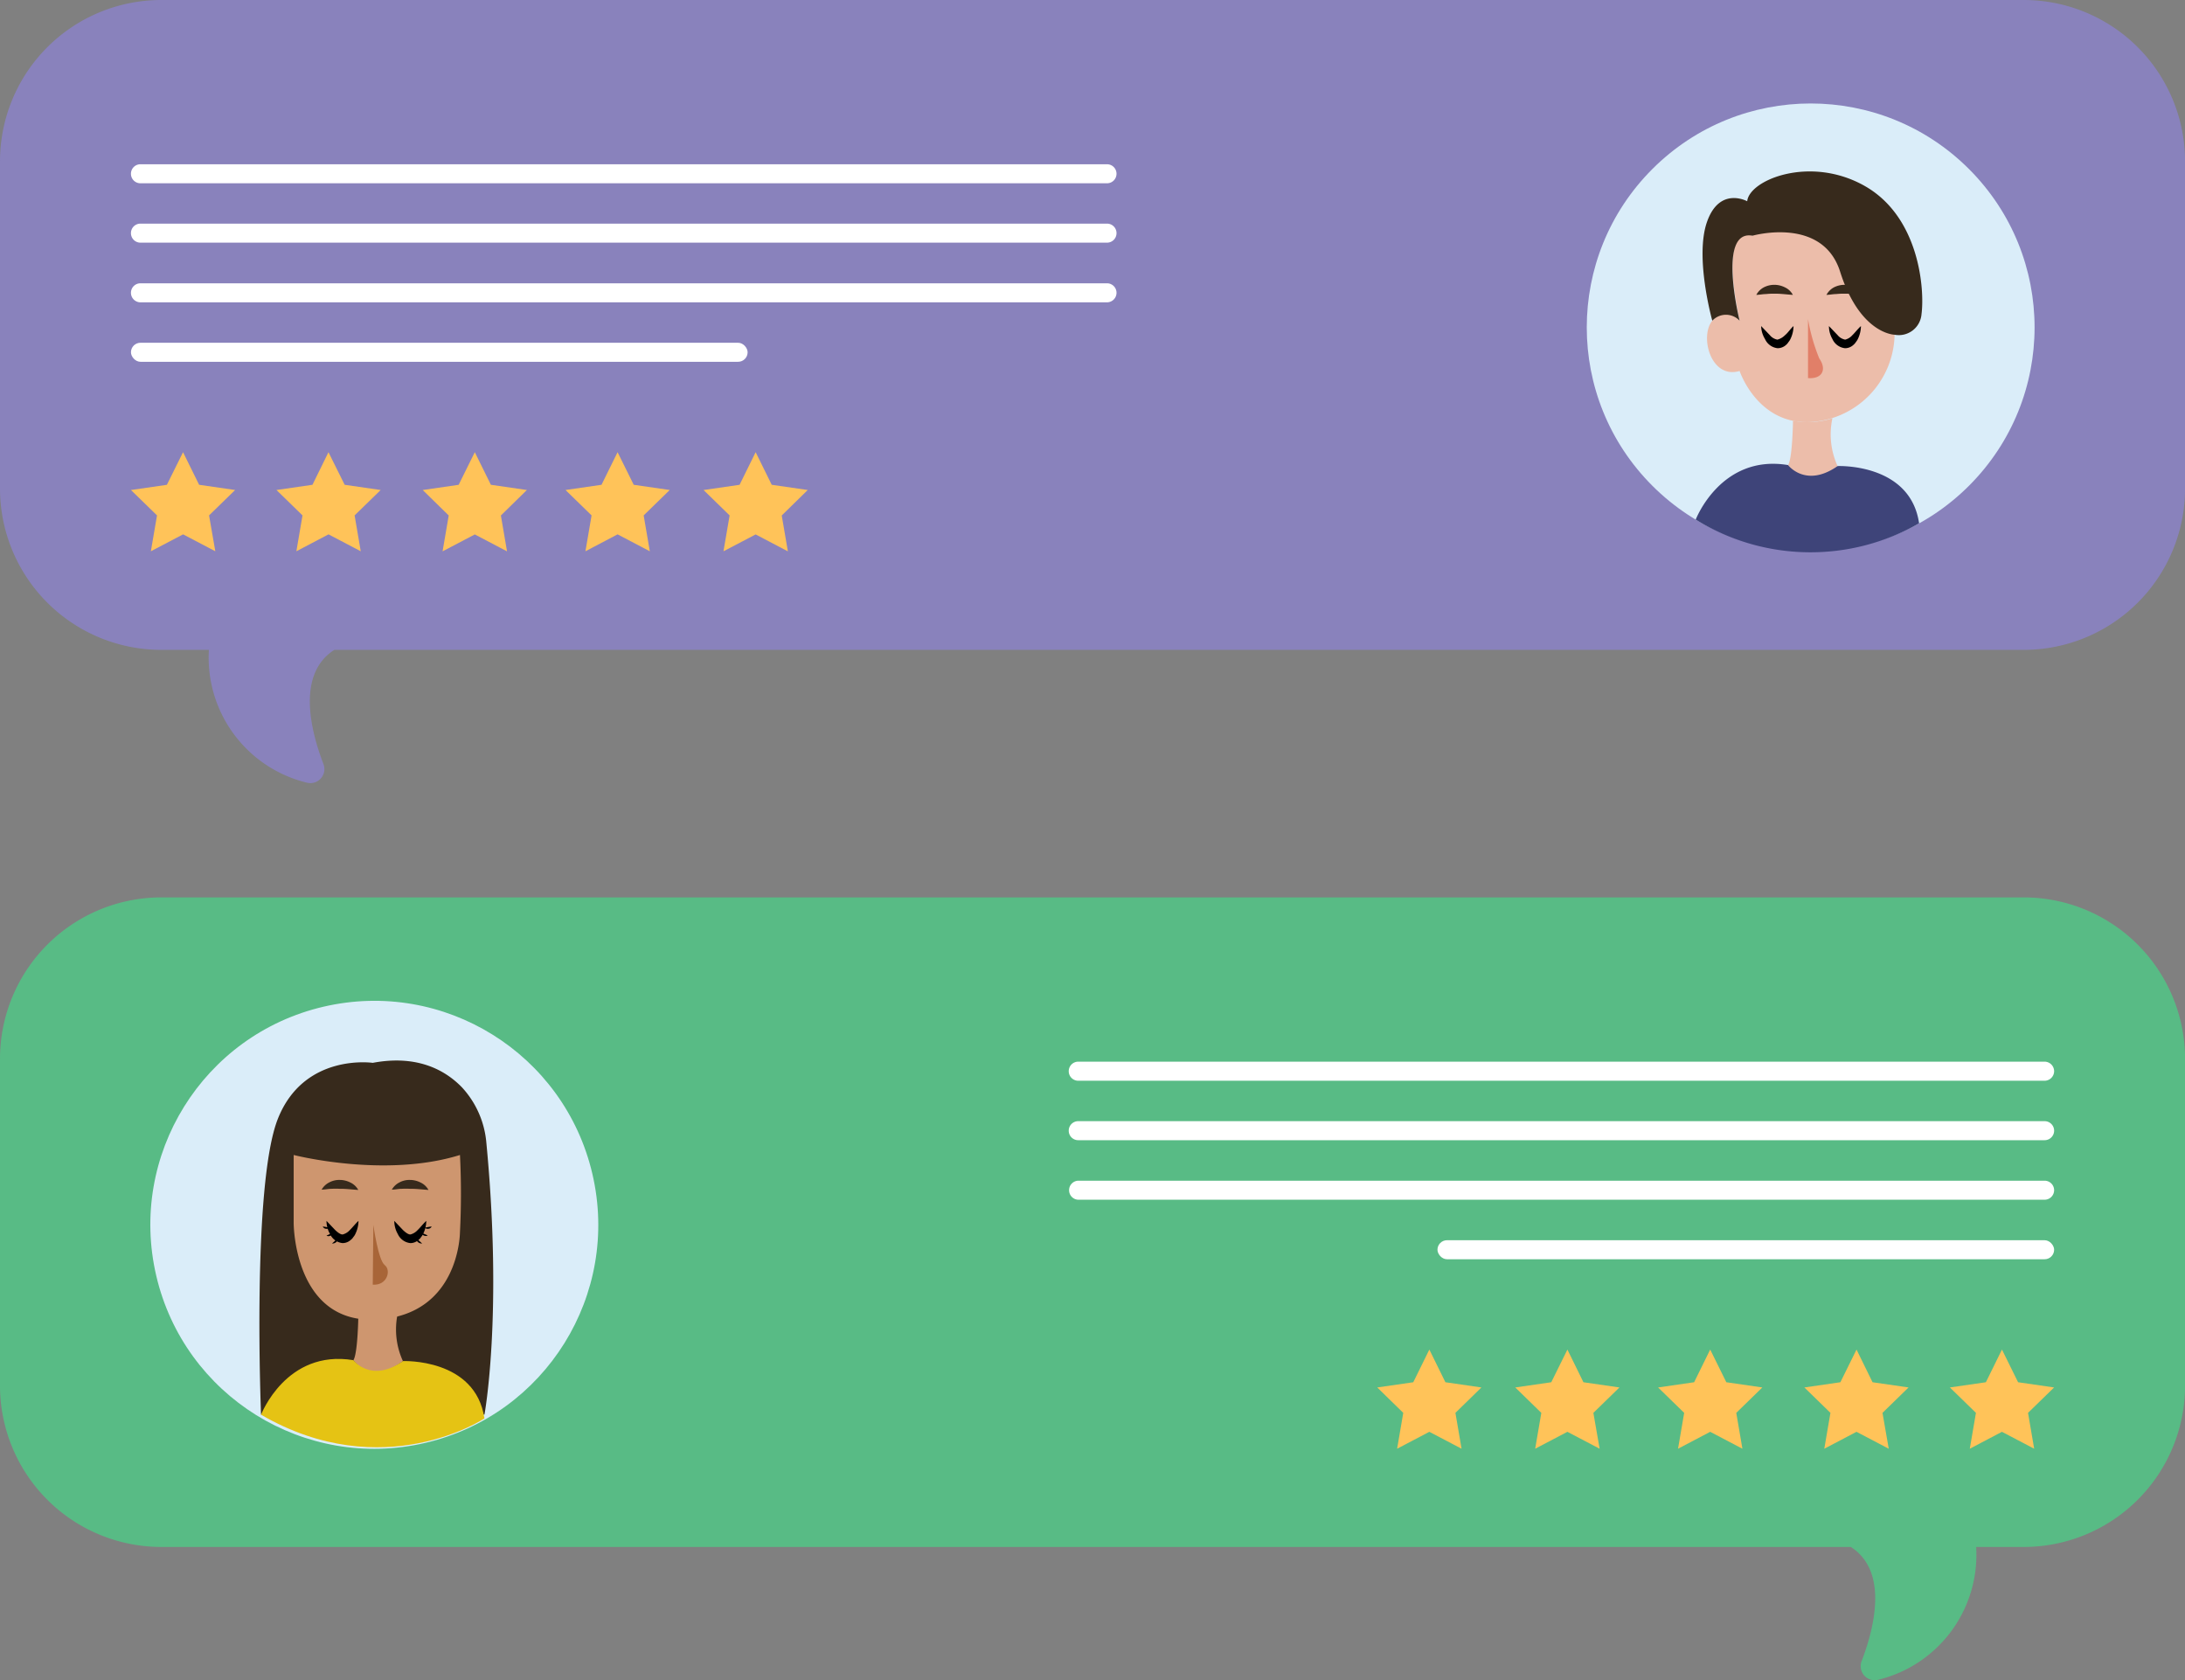 <svg xmlns="http://www.w3.org/2000/svg" viewBox="0 0 209.571 161.139">
  <rect x="0" y="0" width="209.571" height="161.139" fill="#808080" stroke="none"/>
  <defs>
    <style>
      .cls-1 {
        fill: #8982bc;
      }

      .cls-2 {
        fill: #fff;
      }

      .cls-3 {
        fill: #ffc359;
      }

      .cls-4 {
        fill: #daedf9;
      }

      .cls-5 {
        fill: #ecbdaa;
      }

      .cls-6 {
        fill: #372a1c;
      }

      .cls-7 {
        fill: #e17f68;
      }

      .cls-8 {
        fill: #3e4479;
      }

      .cls-9 {
        fill: #58bb85;
      }

      .cls-10 {
        fill: #ce966f;
      }

      .cls-11 {
        fill: #a86538;
      }

      .cls-12 {
        fill: #e5c314;
      }
    </style>
  </defs>
  <g id="Gruppe_855" data-name="Gruppe 855" transform="translate(-288 -3147)">
    <path id="Pfad_5903" data-name="Pfad 5903" class="cls-1" d="M194.1,0H15.476A15.476,15.476,0,0,0,0,15.476V46.849A15.476,15.476,0,0,0,15.476,62.325h4.56a12.338,12.338,0,0,0,9.389,12.734,1.345,1.345,0,0,0,1.6-1.782c-1.207-3.142-2.618-8.618,1.04-10.952H194.1a15.476,15.476,0,0,0,15.476-15.476V15.476A15.476,15.476,0,0,0,194.1,0Z" transform="translate(288 3147)"/>
    <path id="Pfad_5904" data-name="Pfad 5904" class="cls-2" d="M110.889,23.485H18.179a.909.909,0,0,1-.909-.909h0a.909.909,0,0,1,.909-.916h92.71a.909.909,0,0,1,.909.916h0A.909.909,0,0,1,110.889,23.485Z" transform="translate(283.29 3141.092)"/>
    <path id="Pfad_5905" data-name="Pfad 5905" class="cls-2" d="M110.889,31.315H18.179a.909.909,0,0,1-.909-.916h0a.909.909,0,0,1,.909-.909h92.71a.909.909,0,0,1,.909.909h0a.909.909,0,0,1-.909.916Z" transform="translate(283.29 3138.957)"/>
    <path id="Pfad_5906" data-name="Pfad 5906" class="cls-2" d="M110.889,39.185H18.179a.916.916,0,0,1-.909-.916h0a.909.909,0,0,1,.909-.909h92.71a.909.909,0,0,1,.909.909h0a.916.916,0,0,1-.909.916Z" transform="translate(283.29 3136.81)"/>
    <rect id="Rechteck_696" data-name="Rechteck 696" class="cls-2" width="59.147" height="1.825" rx="0.913" transform="translate(300.56 3179.872)"/>
    <path id="Pfad_5907" data-name="Pfad 5907" class="cls-3" d="M41.446,59.63,43,62.757l3.454.5-2.5,2.436.589,3.44-3.091-1.622-3.084,1.622.589-3.44-2.5-2.436,3.454-.5Z" transform="translate(278.058 3130.736)"/>
    <path id="Pfad_5908" data-name="Pfad 5908" class="cls-3" d="M22.266,59.63l1.542,3.127,3.454.5-2.5,2.436.6,3.44-3.091-1.622-3.091,1.622.589-3.44L17.27,63.259l3.447-.5Z" transform="translate(283.29 3130.736)"/>
    <path id="Pfad_5909" data-name="Pfad 5909" class="cls-3" d="M60.746,59.63l1.542,3.127,3.454.5L63.248,65.7l.589,3.44-3.091-1.622-3.091,1.622.589-3.44L55.75,63.259l3.447-.5Z" transform="translate(272.794 3130.736)"/>
    <path id="Pfad_5910" data-name="Pfad 5910" class="cls-3" d="M79.576,59.63l1.549,3.127,3.454.5-2.5,2.436.589,3.44-3.091-1.622-3.084,1.622.589-3.44-2.5-2.436,3.454-.5Z" transform="translate(267.658 3130.736)"/>
    <path id="Pfad_5911" data-name="Pfad 5911" class="cls-3" d="M97.786,59.63l1.542,3.127,3.454.5L100.288,65.7l.589,3.44-3.091-1.622L94.7,69.135l.589-3.44L92.79,63.259l3.454-.5Z" transform="translate(262.691 3130.736)"/>
    <circle id="Ellipse_36" data-name="Ellipse 36" class="cls-4" cx="21.476" cy="21.476" r="21.476" transform="translate(431.296 3178.399) rotate(-45)"/>
    <path id="Pfad_5912" data-name="Pfad 5912" class="cls-5" d="M228.258,39a1.669,1.669,0,0,0-2.618,0c-1.244,1.513-.131,5.643,2.618,4.822,0,0,1.753,5.3,7.018,4.887a8.567,8.567,0,0,0,7.847-8.363s-4.233-2.065-5.156-6.4-7.331-4.131-8.472-3.1C229.494,30.847,226.193,29.2,228.258,39Z" transform="translate(226.594 3138.756)"/>
    <path id="Pfad_5913" data-name="Pfad 5913" class="cls-6" d="M228.824,25.467s-2.633-1.454-3.847,1.956.5,9.5.5,9.5a1.789,1.789,0,0,1,2.618,0s-2.182-8.778,1.236-8.152c0,0,6.713-1.905,8.407,3.454,1.905,6,5.222,6.043,5.222,6.043a2.182,2.182,0,0,0,2.582-1.964c.313-2.371-.189-9.294-5.411-12.283S229.028,23.4,228.824,25.467Z" transform="translate(226.756 3140.834)"/>
    <path id="Pfad_5914" data-name="Pfad 5914" class="cls-5" d="M236.293,55.39s-.051,3.636-.473,4.254c0,0,1.651,2.465,4.749.095a7.316,7.316,0,0,1-.495-4.589A7.442,7.442,0,0,1,236.293,55.39Z" transform="translate(223.68 3131.958)"/>
    <path id="Pfad_5915" data-name="Pfad 5915" class="cls-7" d="M238.45,42.08a18.051,18.051,0,0,0,1.084,3.782c.727,1.033.305,1.978-1.084,1.876Z" transform="translate(222.962 3135.523)"/>
    <path id="Pfad_5916" data-name="Pfad 5916" d="M232.27,43l.829.865a1.243,1.243,0,0,0,.727.436,1.582,1.582,0,0,0,.727-.422c.3-.247.495-.582.822-.88a2.909,2.909,0,0,1-.3,1.251,1.454,1.454,0,0,1-.189.291,1.185,1.185,0,0,1-.24.276,1.2,1.2,0,0,1-.8.305,1.5,1.5,0,0,1-1.207-.88A2.487,2.487,0,0,1,232.27,43Z" transform="translate(224.648 3135.272)"/>
    <path id="Pfad_5917" data-name="Pfad 5917" d="M241.21,43l.829.865a1.244,1.244,0,0,0,.727.436,1.346,1.346,0,0,0,.684-.422c.262-.247.5-.582.829-.88a2.909,2.909,0,0,1-.3,1.251,1.8,1.8,0,0,1-.189.291,1.23,1.23,0,0,1-.247.276,1.171,1.171,0,0,1-.793.305,1.5,1.5,0,0,1-1.207-.88A2.487,2.487,0,0,1,241.21,43Z" transform="translate(222.21 3135.272)"/>
    <path id="Pfad_5918" data-name="Pfad 5918" class="cls-6" d="M235.143,38.527c-.727-.051-1.214-.124-1.76-.116a6.219,6.219,0,0,0-.815.036c-.291,0-.582.065-.938.08a1.738,1.738,0,0,1,.727-.727,2.182,2.182,0,0,1,1.011-.24,2.269,2.269,0,0,1,1,.24,1.651,1.651,0,0,1,.771.727Z" transform="translate(224.823 3136.755)"/>
    <path id="Pfad_5919" data-name="Pfad 5919" class="cls-6" d="M244.393,38.527c-.727-.051-1.222-.124-1.76-.116a6.328,6.328,0,0,0-.822.036c-.284,0-.575.065-.931.08a1.76,1.76,0,0,1,.727-.727,2.226,2.226,0,0,1,1.011-.24,2.276,2.276,0,0,1,1.011.24A1.651,1.651,0,0,1,244.393,38.527Z" transform="translate(222.3 3136.755)"/>
    <path id="Pfad_5920" data-name="Pfad 5920" class="cls-8" d="M223.64,66.513s2.414-6.3,8.858-5.229c0,0,1.687,2.24,4.749.095,0,0,6.974-.305,7.818,5.491A20.9,20.9,0,0,1,223.64,66.513Z" transform="translate(227.002 3130.318)"/>
    <path id="Pfad_5921" data-name="Pfad 5921" class="cls-9" d="M15.476,118.34H194.1a15.483,15.483,0,0,1,15.476,15.483v31.366A15.476,15.476,0,0,1,194.1,180.636h-4.56a12.333,12.333,0,0,1-9.382,12.734,1.345,1.345,0,0,1-1.607-1.774c1.207-3.149,2.618-8.618-1.033-10.96H15.476A15.476,15.476,0,0,1,0,165.189V133.823A15.483,15.483,0,0,1,15.476,118.34Z" transform="translate(288 3114.723)"/>
    <path id="Pfad_5922" data-name="Pfad 5922" class="cls-2" d="M141.859,141.833h92.688a.924.924,0,0,0,.916-.916h0a.924.924,0,0,0-.916-.916H141.859a.916.916,0,0,0-.909.916h0a.916.916,0,0,0,.909.916Z" transform="translate(249.556 3108.815)"/>
    <path id="Pfad_5923" data-name="Pfad 5923" class="cls-2" d="M141.859,149.675h92.688a.916.916,0,0,0,.916-.909h0a.916.916,0,0,0-.916-.916H141.859a.909.909,0,0,0-.909.916h0A.909.909,0,0,0,141.859,149.675Z" transform="translate(249.556 3106.674)"/>
    <path id="Pfad_5924" data-name="Pfad 5924" class="cls-2" d="M141.872,157.525H234.56a.916.916,0,0,0,.916-.909h0a.916.916,0,0,0-.916-.916H141.872a.909.909,0,0,0-.873.945h0A.909.909,0,0,0,141.872,157.525Z" transform="translate(249.542 3104.533)"/>
    <rect id="Rechteck_697" data-name="Rechteck 697" class="cls-2" width="59.147" height="1.825" rx="0.913" transform="translate(485.019 3267.767) rotate(180)"/>
    <path id="Pfad_5925" data-name="Pfad 5925" class="cls-3" d="M242.973,177.97l-1.549,3.134-3.454.5,2.5,2.436-.589,3.44,3.091-1.622,3.091,1.622-.6-3.44,2.5-2.436-3.454-.5Z" transform="translate(223.093 3098.458)"/>
    <path id="Pfad_5926" data-name="Pfad 5926" class="cls-3" d="M262.156,177.97l-1.542,3.134-3.454.5,2.5,2.436-.589,3.44,3.084-1.622,3.091,1.622-.589-3.44,2.5-2.436-3.454-.5Z" transform="translate(217.859 3098.458)"/>
    <path id="Pfad_5927" data-name="Pfad 5927" class="cls-3" d="M223.676,177.97l-1.542,3.134-3.454.5,2.5,2.436-.589,3.44,3.084-1.622,3.091,1.622-.589-3.44,2.5-2.436-3.454-.5Z" transform="translate(228.355 3098.458)"/>
    <path id="Pfad_5928" data-name="Pfad 5928" class="cls-3" d="M204.843,177.97l-1.549,3.134-3.454.5,2.5,2.436-.589,3.44,3.091-1.622,3.091,1.622-.6-3.44,2.5-2.436-3.454-.5Z" transform="translate(233.493 3098.458)"/>
    <path id="Pfad_5929" data-name="Pfad 5929" class="cls-3" d="M186.636,177.97l-1.542,3.134-3.454.5,2.494,2.436-.589,3.44,3.091-1.622,3.091,1.622-.589-3.44,2.494-2.436-3.454-.5Z" transform="translate(238.457 3098.458)"/>
    <circle id="Ellipse_37" data-name="Ellipse 37" class="cls-4" cx="21.476" cy="21.476" r="21.476" transform="matrix(0.974, -0.227, 0.227, 0.974, 298.109, 3248.422)"/>
    <path id="Pfad_5930" data-name="Pfad 5930" class="cls-6" d="M45.084,140.076s-6.589-.967-9.1,5.367-1.614,28.363-1.614,28.363H55.8s1.767-9.505.182-26.057a8.945,8.945,0,0,0-2.334-5.316C52.029,140.76,49.331,139.276,45.084,140.076Z" transform="translate(278.667 3108.855)"/>
    <path id="Pfad_5931" data-name="Pfad 5931" class="cls-10" d="M47.083,173.43s-.051,3.6-.473,4.254c0,0,1.651,2.465,4.749.087a7.272,7.272,0,0,1-.495-4.582A7.441,7.441,0,0,1,47.083,173.43Z" transform="translate(275.287 3099.762)"/>
    <path id="Pfad_5932" data-name="Pfad 5932" class="cls-10" d="M54.679,159.75s-.044,7.825-7.847,8.334c-8.1.56-8.1-9.229-8.1-9.229V152.31s8.727,2.247,15.949,0A72.581,72.581,0,0,1,54.679,159.75Z" transform="translate(277.436 3105.457)"/>
    <path id="Pfad_5933" data-name="Pfad 5933" class="cls-11" d="M49.218,161.52s.458,3.374,1.091,3.862.247,1.978-1.149,1.876Z" transform="translate(274.592 3102.945)"/>
    <path id="Pfad_5934" data-name="Pfad 5934" d="M43.06,161l.829.873c.262.255.545.451.727.429a1.39,1.39,0,0,0,.684-.422c.255-.247.5-.575.829-.88a2.909,2.909,0,0,1-.3,1.251,1.113,1.113,0,0,1-.189.291.967.967,0,0,1-.247.276,1.171,1.171,0,0,1-.793.313,1.5,1.5,0,0,1-1.207-.88A2.516,2.516,0,0,1,43.06,161Z" transform="translate(276.255 3103.087)"/>
    <path id="Pfad_5935" data-name="Pfad 5935" d="M52,161l.829.873c.262.255.545.451.727.429a1.421,1.421,0,0,0,.684-.422c.262-.247.5-.575.829-.88a2.909,2.909,0,0,1-.3,1.251,1.337,1.337,0,0,1-.189.291,1.091,1.091,0,0,1-.247.276,1.171,1.171,0,0,1-.793.313,1.5,1.5,0,0,1-1.207-.88A2.516,2.516,0,0,1,52,161Z" transform="translate(273.817 3103.087)"/>
    <path id="Pfad_5936" data-name="Pfad 5936" class="cls-6" d="M45.933,156.56c-.727-.051-1.215-.116-1.76-.109a7.682,7.682,0,0,0-.815,0c-.291,0-.582.073-.938.08a1.716,1.716,0,0,1,.727-.691,2.036,2.036,0,0,1,1.011-.24,2.269,2.269,0,0,1,1,.24A1.68,1.68,0,0,1,45.933,156.56Z" transform="translate(276.43 3104.56)"/>
    <path id="Pfad_5937" data-name="Pfad 5937" class="cls-6" d="M55.193,156.56c-.691-.051-1.222-.116-1.76-.109a7.9,7.9,0,0,0-.822,0c-.284,0-.575.073-.931.08a1.716,1.716,0,0,1,.727-.691,2.007,2.007,0,0,1,1-.24,2.277,2.277,0,0,1,1.011.24A1.68,1.68,0,0,1,55.193,156.56Z" transform="translate(273.904 3104.56)"/>
    <path id="Pfad_5938" data-name="Pfad 5938" class="cls-12" d="M34.43,184.553s2.414-6.3,8.858-5.229c0,0,1.687,2.24,4.749.087,0,0,6.967-.305,7.818,5.5C55.855,184.909,46.146,191.367,34.43,184.553Z" transform="translate(278.609 3098.123)"/>
    <path id="Pfad_5939" data-name="Pfad 5939" d="M43.7,162.57a.451.451,0,0,1-.262.276.393.393,0,0,1-.378,0,6.169,6.169,0,0,1,.64-.276Z" transform="translate(276.255 3102.659)"/>
    <path id="Pfad_5940" data-name="Pfad 5940" d="M44.415,163.21a.676.676,0,0,1-.2.407.553.553,0,0,1-.429.153C44.03,163.581,44.168,163.406,44.415,163.21Z" transform="translate(276.056 3102.484)"/>
    <path id="Pfad_5941" data-name="Pfad 5941" d="M43.246,161.864a.494.494,0,0,1-.364.095.371.371,0,0,1-.313-.218,5.777,5.777,0,0,1,.676.124Z" transform="translate(276.389 3102.885)"/>
    <path id="Pfad_5942" data-name="Pfad 5942" d="M55.53,162.57a5.587,5.587,0,0,1,.64.255.393.393,0,0,1-.378,0,.465.465,0,0,1-.262-.255Z" transform="translate(272.854 3102.659)"/>
    <path id="Pfad_5943" data-name="Pfad 5943" d="M54.82,163.21c.247.2.393.371.625.56a.553.553,0,0,1-.429-.153.676.676,0,0,1-.2-.407Z" transform="translate(273.048 3102.484)"/>
    <path id="Pfad_5944" data-name="Pfad 5944" d="M56,161.864a5.777,5.777,0,0,1,.676-.124.371.371,0,0,1-.313.218A.5.5,0,0,1,56,161.864Z" transform="translate(272.726 3102.885)"/>
  </g>
</svg>
